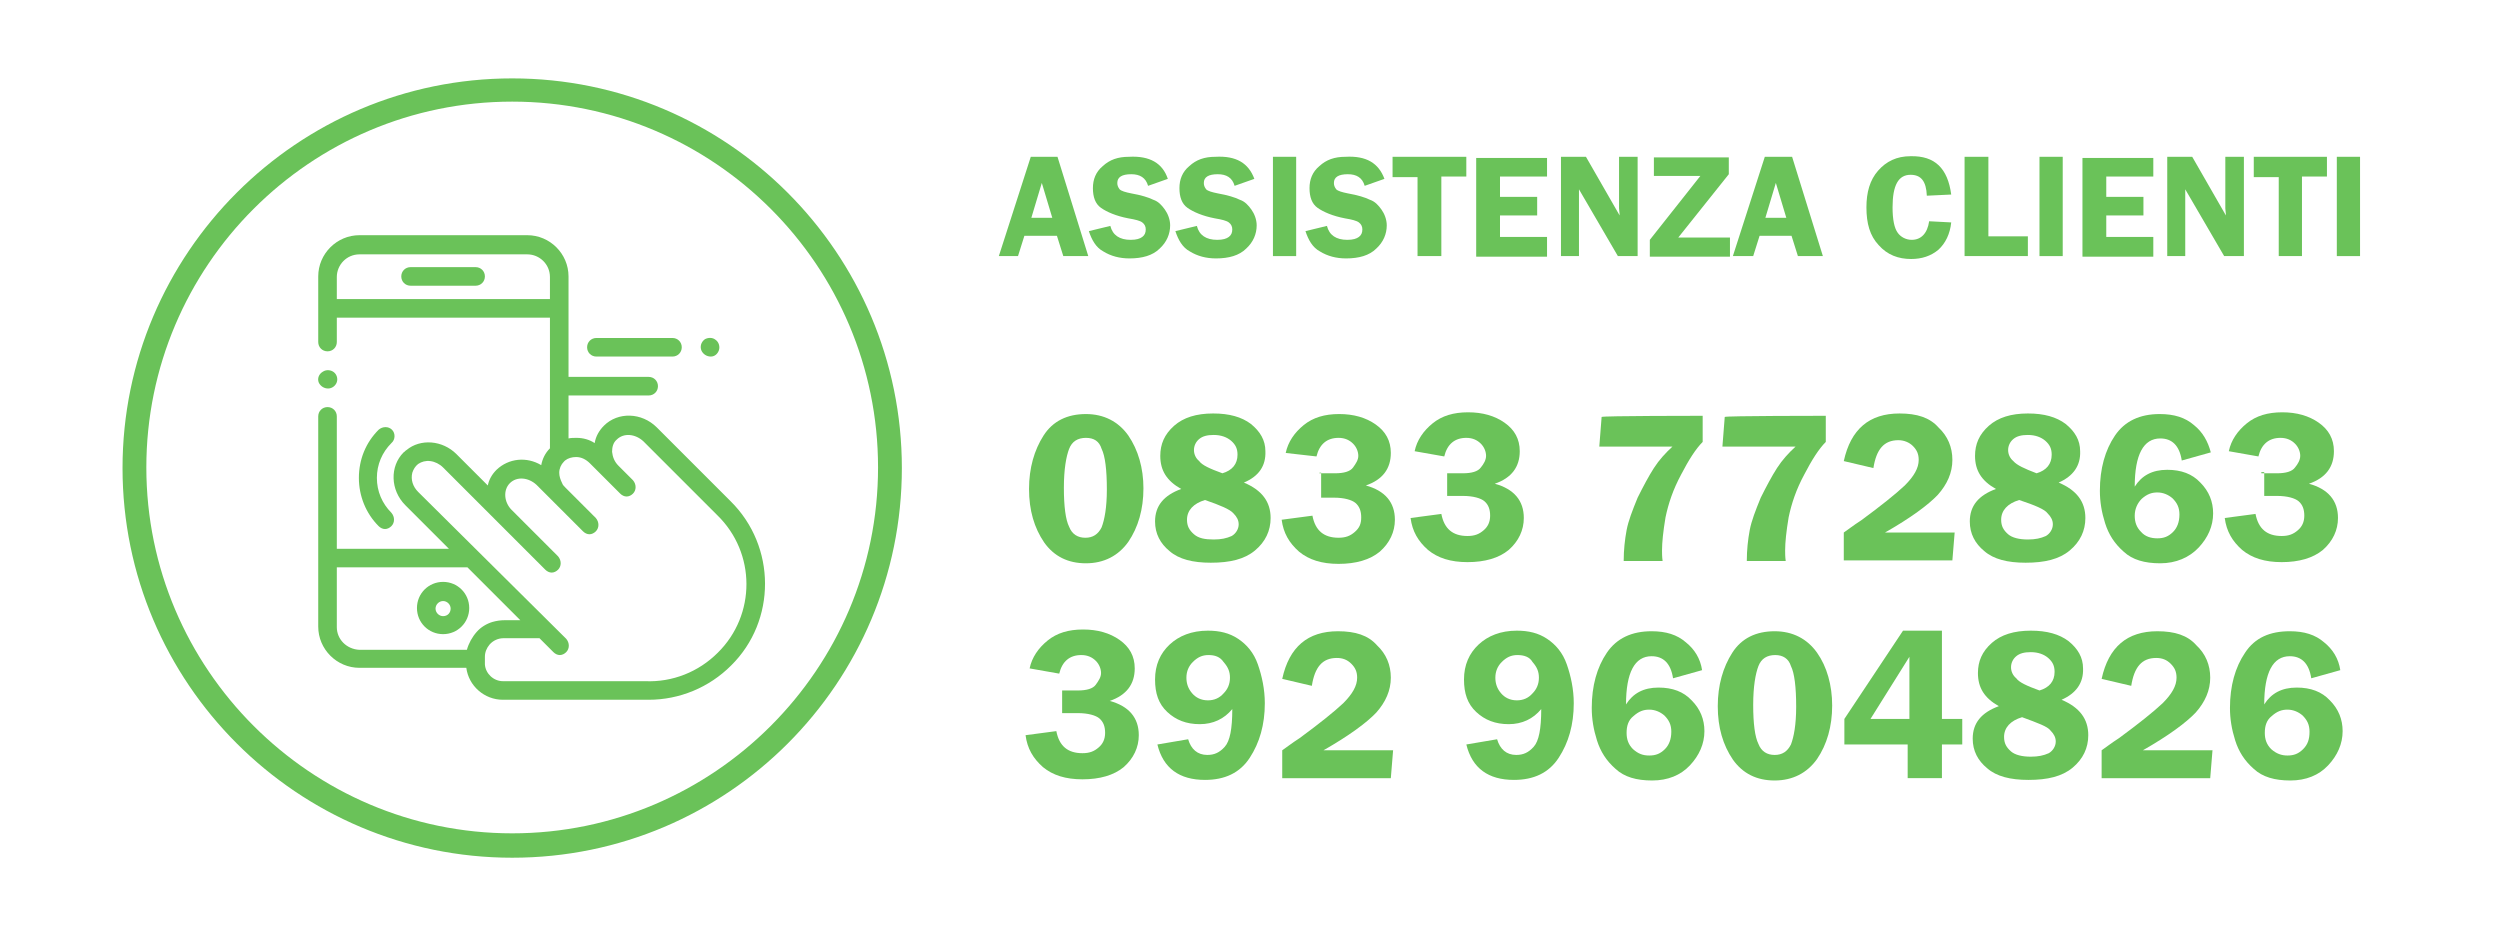 <?xml version="1.0" encoding="utf-8"?>
<!-- Generator: Adobe Illustrator 22.0.1, SVG Export Plug-In . SVG Version: 6.00 Build 0)  -->
<svg version="1.1" id="Layer_1" xmlns="http://www.w3.org/2000/svg" xmlns:xlink="http://www.w3.org/1999/xlink" x="0px" y="0px"
	 width="430.5px" height="162px" viewBox="0 0 430.5 162" style="enable-background:new 0 0 430.5 162;" xml:space="preserve">
<style type="text/css">
	.st0{fill:#6AC259;}
</style>
<g>
	<g>
		<path class="st0" d="M88.2,147.7c-37,0-67.1-30.1-67.1-67.1s30.1-67.1,67.1-67.1s67.1,30.1,67.1,67.1S125.3,147.7,88.2,147.7z
			 M88.2,17.5c-34.8,0-63,28.3-63,63s28.3,63,63,63s63-28.3,63-63S123,17.5,88.2,17.5z"/>
	</g>
	<g>
		<path class="st0" d="M81.9,46H70.7c-0.9,0-1.6,0.7-1.6,1.6s0.7,1.6,1.6,1.6h11.2c0.9,0,1.6-0.7,1.6-1.6S82.8,46,81.9,46z"/>
		<path class="st0" d="M125.8,86.3l-12.7-12.7c-2.6-2.6-6.7-2.7-9.1-0.3c-0.8,0.8-1.4,1.8-1.6,3c-0.9-0.6-2-0.9-3.1-0.9
			c-0.5,0-1,0-1.4,0.1v-7.4h13.8c0.9,0,1.6-0.7,1.6-1.6s-0.7-1.6-1.6-1.6H97.9V47.6c0-3.9-3.2-7.1-7.1-7.1H61.9
			c-3.9,0-7.1,3.2-7.1,7.1v11.3c0,0.9,0.7,1.6,1.6,1.6c0.9,0,1.6-0.7,1.6-1.6v-4.2h36.7v22.5c-0.8,0.8-1.3,1.8-1.5,2.9
			c-2.5-1.5-5.6-1.2-7.7,0.8c-0.8,0.8-1.3,1.7-1.5,2.7l-5.4-5.4c-2.4-2.4-6.2-2.7-8.6-0.7c-0.2,0.1-0.3,0.3-0.5,0.4
			c-2.4,2.4-2.3,6.5,0.3,9.1l7.5,7.5H58V71.7c0-0.9-0.7-1.6-1.6-1.6c-0.9,0-1.6,0.7-1.6,1.6v36.2c0,3.9,3.2,7.1,7.1,7.1h18.4
			c0.4,3.1,3.1,5.5,6.3,5.5c0,0,24.8,0,25.1,0c5.3,0,10.4-2.1,14.2-5.9C133.7,106.9,133.7,94.1,125.8,86.3z M58,51.5v-3.8
			c0-2.1,1.7-3.9,3.9-3.9h28.9c2.1,0,3.9,1.7,3.9,3.9v3.8H58z M58,108V97.7h22.5l9.1,9.1c-0.9,0-1.8,0-2.7,0c-0.7,0-1.4,0.1-2.1,0.3
			c-1,0.3-2,0.9-2.7,1.7c-0.8,0.9-1.4,2-1.7,3.1H61.9C59.7,111.8,58,110.1,58,108z M123.6,112.4c-3.3,3.3-7.8,5.1-12.5,4.9H86.6
			c-1.6,0-3-1.3-3.1-2.9c0-0.4,0-0.9,0-1.3c0-0.8,0.3-1.5,0.8-2.1c0.6-0.7,1.5-1.1,2.4-1.1h6.2l2.4,2.4c0.3,0.3,0.7,0.5,1.1,0.5
			s0.8-0.2,1.1-0.5c0.6-0.6,0.6-1.6,0-2.3L72,84.7c-0.9-0.9-1.3-2.1-1-3.3c0.2-0.6,0.5-1.1,1-1.5c0.6-0.4,1.3-0.6,2.1-0.5
			c0.8,0.1,1.6,0.5,2.2,1.1l17.6,17.6c0.3,0.3,0.7,0.5,1.1,0.5s0.8-0.2,1.1-0.5c0.6-0.6,0.6-1.6,0-2.3l-8-8
			c-1.3-1.3-1.5-3.4-0.3-4.6s3.2-1,4.6,0.3l8,8c0.3,0.3,0.7,0.5,1.1,0.5s0.8-0.2,1.1-0.5c0.6-0.6,0.6-1.6,0-2.3L97.4,84
			c-0.3-0.3-0.5-0.5-0.6-0.8c-0.3-0.6-0.5-1.2-0.5-1.8c0-0.7,0.3-1.4,0.8-1.9c0.1-0.1,0.1-0.1,0.2-0.2l0,0c0.5-0.4,1.2-0.6,1.9-0.6
			c0.9,0,1.7,0.4,2.4,1.1l5.2,5.2c0.3,0.3,0.7,0.5,1.1,0.5s0.8-0.2,1.1-0.5c0.6-0.6,0.6-1.6,0-2.3l-2.5-2.5c-0.7-0.7-1-1.5-1.1-2.4
			c0-0.8,0.2-1.6,0.8-2.1c1.2-1.2,3.2-1,4.6,0.3l12.7,12.7C130.2,95.2,130.2,105.9,123.6,112.4z"/>
		<path class="st0" d="M54.9,65.9c0.3,0.6,0.9,1,1.6,1c0.7,0,1.3-0.5,1.5-1.1s0-1.3-0.5-1.7c-0.5-0.4-1.3-0.5-1.9-0.1
			C54.9,64.4,54.6,65.2,54.9,65.9z"/>
		<path class="st0" d="M76.3,100.2c-2.5,0-4.5,2-4.5,4.5s2,4.5,4.5,4.5s4.5-2,4.5-4.5S78.8,100.2,76.3,100.2z M76.3,106.1
			c-0.7,0-1.3-0.6-1.3-1.3s0.6-1.3,1.3-1.3s1.3,0.6,1.3,1.3S77.1,106.1,76.3,106.1z"/>
		<path class="st0" d="M67.5,74c-0.6-0.6-1.6-0.6-2.3,0c-2.2,2.2-3.4,5.1-3.4,8.3c0,3.1,1.2,6.1,3.4,8.3c0.3,0.3,0.7,0.5,1.1,0.5
			s0.8-0.2,1.1-0.5c0.6-0.6,0.6-1.6,0-2.3c-1.6-1.6-2.5-3.7-2.5-6s0.9-4.4,2.5-6C68.1,75.7,68.1,74.6,67.5,74z"/>
		<path class="st0" d="M102.7,61.4h13.1c0.9,0,1.6-0.7,1.6-1.6s-0.7-1.6-1.6-1.6h-13.1c-0.9,0-1.6,0.7-1.6,1.6
			S101.8,61.4,102.7,61.4z"/>
		<path class="st0" d="M120.8,60.4c0.3,0.6,0.9,1,1.6,1s1.2-0.5,1.4-1.1c0.2-0.6,0-1.4-0.6-1.8c-0.5-0.4-1.2-0.4-1.8-0.1
			C120.7,58.9,120.5,59.7,120.8,60.4z"/>
	</g>
</g>
<g>
	<path class="st0" d="M182.1,27l5.3,17.1h-4.3l-1.1-3.5h-5.6l-1.1,3.5H172l5.5-17.1H182.1z M177.6,37.5h3.6l-1.8-6L177.6,37.5z"/>
	<path class="st0" d="M201.1,30.8l-3.4,1.2c-0.4-1.4-1.4-2-2.9-2c-1.6,0-2.4,0.5-2.4,1.5c0,0.4,0.1,0.7,0.4,1.1c0.3,0.3,1,0.5,2,0.7
		c1.7,0.3,3,0.7,3.8,1.1c0.9,0.3,1.5,1,2,1.7s0.9,1.7,0.9,2.7c0,1.5-0.6,2.9-1.8,4c-1.2,1.2-3,1.7-5.2,1.7c-1.7,0-3.2-0.4-4.5-1.2
		c-1.3-0.7-2-2-2.5-3.5l3.7-0.9c0.4,1.6,1.6,2.4,3.5,2.4c1,0,1.6-0.2,2-0.5c0.4-0.3,0.6-0.7,0.6-1.3c0-0.5-0.2-0.9-0.6-1.2
		c-0.4-0.3-1.2-0.5-2.4-0.7c-2.1-0.4-3.7-1.1-4.7-1.8s-1.4-1.9-1.4-3.4c0-1.5,0.5-2.8,1.7-3.8c1.2-1.1,2.6-1.6,4.5-1.6
		C198,26.8,200.2,28.1,201.1,30.8z"/>
	<path class="st0" d="M216,30.8l-3.4,1.2c-0.4-1.4-1.4-2-2.9-2c-1.6,0-2.4,0.5-2.4,1.5c0,0.4,0.1,0.7,0.4,1.1c0.3,0.3,1,0.5,2,0.7
		c1.7,0.3,3,0.7,3.8,1.1c0.9,0.3,1.5,1,2,1.7c0.5,0.7,0.9,1.7,0.9,2.7c0,1.5-0.6,2.9-1.8,4c-1.2,1.2-3,1.7-5.2,1.7
		c-1.7,0-3.2-0.4-4.5-1.2c-1.3-0.7-2-2-2.5-3.5l3.7-0.9c0.4,1.6,1.6,2.4,3.5,2.4c1,0,1.6-0.2,2-0.5c0.4-0.3,0.6-0.7,0.6-1.3
		c0-0.5-0.2-0.9-0.6-1.2c-0.4-0.3-1.2-0.5-2.4-0.7c-2.1-0.4-3.7-1.1-4.7-1.8s-1.4-1.9-1.4-3.4c0-1.5,0.5-2.8,1.7-3.8
		c1.2-1.1,2.6-1.6,4.5-1.6C212.9,26.8,215,28.1,216,30.8z"/>
	<path class="st0" d="M223.2,27v17.1h-4V27H223.2z"/>
	<path class="st0" d="M238.4,30.8l-3.4,1.2c-0.4-1.4-1.4-2-2.9-2c-1.6,0-2.4,0.5-2.4,1.5c0,0.4,0.1,0.7,0.4,1.1c0.3,0.3,1,0.5,2,0.7
		c1.7,0.3,3,0.7,3.8,1.1c0.9,0.3,1.5,1,2,1.7s0.9,1.7,0.9,2.7c0,1.5-0.6,2.9-1.8,4c-1.2,1.2-3,1.7-5.2,1.7c-1.7,0-3.2-0.4-4.5-1.2
		c-1.3-0.7-2-2-2.5-3.5l3.7-0.9c0.4,1.6,1.6,2.4,3.5,2.4c1,0,1.6-0.2,2-0.5c0.4-0.3,0.6-0.7,0.6-1.3c0-0.5-0.2-0.9-0.6-1.2
		c-0.4-0.3-1.2-0.5-2.4-0.7c-2.1-0.4-3.7-1.1-4.7-1.8c-1-0.7-1.4-1.9-1.4-3.4c0-1.5,0.5-2.8,1.7-3.8c1.2-1.1,2.6-1.6,4.5-1.6
		C235.3,26.8,237.4,28.1,238.4,30.8z"/>
	<path class="st0" d="M252.5,27v3.4h-4.3v13.7h-4.1V30.5h-4.3V27H252.5z"/>
	<path class="st0" d="M266.4,30.4h-8.1v3.5h6.4v3.2h-6.4v3.7h8.1v3.4h-12.2V27.2h12.2V30.4z"/>
	<path class="st0" d="M282,27v17.1h-3.4l-6.7-11.5c0,0.3,0,0.5,0,0.5c0,0.3,0,0.5,0,0.7v10.3h-3.1V27h4.3l5.8,10.1
		c0-0.5-0.1-0.9-0.1-1.2V27H282z"/>
	<path class="st0" d="M297.7,30L289,40.9h8.9v3.3h-13.8v-2.9l8.7-11h-8v-3.2h12.9V30L297.7,30z"/>
	<path class="st0" d="M308.6,27l5.3,17.1h-4.3l-1.1-3.5H303l-1.1,3.5h-3.5l5.5-17.1H308.6z M304,37.5h3.6l-1.8-6L304,37.5z"/>
	<path class="st0" d="M336,33.5l-4.2,0.2c-0.1-2.5-1-3.6-2.8-3.6c-2.1,0-3.1,1.8-3.1,5.6c0,2.1,0.3,3.6,0.9,4.4
		c0.5,0.7,1.4,1.2,2.4,1.2c1.6,0,2.7-1.1,3-3.2l3.8,0.2c-0.2,2-1,3.6-2.2,4.7c-1.3,1.1-2.9,1.6-4.7,1.6c-2.2,0-4.1-0.7-5.6-2.4
		c-1.5-1.6-2.1-3.7-2.1-6.5c0-2.6,0.6-4.7,2-6.3c1.4-1.6,3.2-2.5,5.6-2.5C333.2,26.8,335.4,29,336,33.5z"/>
	<path class="st0" d="M342.4,40.7h6.8v3.4h-10.9V27h4.1V40.7z"/>
	<path class="st0" d="M355.2,27v17.1h-4V27H355.2z"/>
	<path class="st0" d="M370.8,30.4h-8.1v3.5h6.4v3.2h-6.4v3.7h8.1v3.4h-12.2V27.2h12.2V30.4z"/>
	<path class="st0" d="M386.4,27v17.1H383l-6.7-11.5c0,0.3,0,0.5,0,0.5c0,0.3,0,0.5,0,0.7v10.3h-3.1V27h4.3l5.8,10.1
		c0-0.5-0.1-0.9-0.1-1.2V27H386.4z"/>
	<path class="st0" d="M400.7,27v3.4h-4.3v13.7h-4V30.5h-4.3V27H400.7z"/>
	<path class="st0" d="M406.4,27v17.1h-4V27H406.4z"/>
	<path class="st0" d="M187,97c-3.1,0-5.5-1.2-7.2-3.6c-1.7-2.5-2.6-5.5-2.6-9.2c0-3.6,0.9-6.7,2.5-9.2c1.6-2.5,4.1-3.7,7.3-3.7
		c3.1,0,5.6,1.3,7.3,3.7c1.7,2.5,2.6,5.6,2.6,9.1c0,3.6-0.9,6.7-2.6,9.2C192.6,95.7,190.1,97,187,97z M187,75.4
		c-1.4,0-2.4,0.6-2.9,1.9c-0.5,1.3-0.9,3.5-0.9,6.7s0.3,5.5,0.9,6.7c0.5,1.3,1.5,1.9,2.8,1.9s2.2-0.6,2.8-1.8
		c0.5-1.3,0.9-3.4,0.9-6.5c0-3.4-0.3-5.8-0.9-7C189.3,76,188.4,75.4,187,75.4z"/>
	<path class="st0" d="M214.2,83.1c3.1,1.3,4.6,3.3,4.6,6.1c0,2.2-0.9,4.1-2.7,5.6c-1.8,1.5-4.3,2.1-7.6,2.1c-3.1,0-5.5-0.6-7.1-2
		c-1.6-1.3-2.5-3-2.5-5.1c0-2.7,1.5-4.5,4.5-5.6c-2.5-1.4-3.6-3.2-3.6-5.7c0-2,0.7-3.7,2.4-5.2c1.6-1.4,3.8-2.1,6.7-2.1
		c2.8,0,4.9,0.6,6.5,1.8c1.6,1.3,2.5,2.8,2.5,4.7C218,80.2,216.8,82,214.2,83.1z M207.5,86.1c-2,0.6-3.1,1.8-3.1,3.4
		c0,1.1,0.4,1.8,1.2,2.5s1.9,0.9,3.4,0.9c1.3,0,2.2-0.2,3.1-0.6c0.7-0.4,1.2-1.2,1.2-2c0-0.7-0.3-1.3-0.9-1.9
		C211.8,87.7,210.1,87,207.5,86.1z M210.5,81.5c1.7-0.5,2.6-1.6,2.6-3.2c0-1-0.3-1.7-1.1-2.4c-0.7-0.6-1.7-1-3-1
		c-1.1,0-1.9,0.2-2.5,0.7c-0.6,0.5-0.9,1.2-0.9,1.9s0.3,1.4,0.9,1.9C207,80.1,208.3,80.7,210.5,81.5z"/>
	<path class="st0" d="M227.2,81.5h2.7c1.5,0,2.6-0.3,3.1-1s0.9-1.3,0.9-2s-0.3-1.5-0.9-2.1c-0.6-0.6-1.4-1-2.5-1
		c-2,0-3.3,1.1-3.8,3.2l-5.3-0.6c0.4-1.9,1.5-3.5,3.1-4.8c1.6-1.3,3.6-1.9,6.1-1.9s4.6,0.6,6.3,1.8c1.7,1.2,2.6,2.8,2.6,4.9
		c0,2.7-1.4,4.6-4.3,5.6c3.3,0.9,5,2.9,5,5.9c0,2.1-0.9,4-2.6,5.5c-1.7,1.4-4.1,2.1-7.1,2.1c-2.9,0-5.1-0.7-6.8-2.1
		c-1.7-1.5-2.7-3.2-3-5.5l5.3-0.7c0.5,2.6,2,3.8,4.5,3.8c1.2,0,2-0.3,2.8-1s1.1-1.4,1.1-2.5c0-1.1-0.3-1.9-1-2.5
		c-0.6-0.5-1.9-0.9-3.7-0.9h-2.2v-4.3H227.2z"/>
	<path class="st0" d="M249.2,81.5h2.7c1.5,0,2.6-0.3,3.1-1c0.5-0.6,0.9-1.3,0.9-2s-0.3-1.5-0.9-2.1c-0.6-0.6-1.4-1-2.5-1
		c-2,0-3.3,1.1-3.8,3.2l-5.1-0.9c0.4-1.9,1.5-3.5,3.1-4.8c1.6-1.3,3.6-1.9,6.1-1.9s4.6,0.6,6.3,1.8c1.7,1.2,2.6,2.8,2.6,4.9
		c0,2.7-1.4,4.6-4.3,5.6c3.3,0.9,5,2.9,5,5.9c0,2.1-0.9,4-2.6,5.5c-1.7,1.4-4.1,2.1-7.1,2.1c-2.9,0-5.1-0.7-6.8-2.1
		c-1.7-1.5-2.7-3.2-3-5.5l5.3-0.7c0.5,2.6,2,3.8,4.5,3.8c1.2,0,2-0.3,2.8-1c0.7-0.6,1.1-1.4,1.1-2.5c0-1.1-0.3-1.9-1-2.5
		c-0.6-0.5-1.9-0.9-3.7-0.9h-2.7V81.5z"/>
	<path class="st0" d="M293.2,71.6v4.5c-1.2,1.2-2.4,3.1-3.7,5.6c-1.4,2.6-2.2,5-2.7,7.4c-0.4,2.4-0.6,4.3-0.6,5.7
		c0,0.4,0,1.1,0.1,1.8h-6.7c0-1.9,0.2-3.7,0.5-5.3c0.3-1.6,1-3.4,1.9-5.6c1-2,1.9-3.7,2.8-5.1c0.9-1.4,2-2.6,3.2-3.7h-12.6l0.4-5.1
		C275.8,71.6,293.2,71.6,293.2,71.6z"/>
	<path class="st0" d="M314.4,71.6v4.5c-1.2,1.2-2.4,3.1-3.7,5.6c-1.4,2.6-2.2,5-2.7,7.4c-0.4,2.4-0.6,4.3-0.6,5.7
		c0,0.4,0,1.1,0.1,1.8h-6.7c0-1.9,0.2-3.7,0.5-5.3c0.3-1.6,1-3.4,1.9-5.6c1-2,1.9-3.7,2.8-5.1c0.9-1.4,2-2.6,3.2-3.7h-12.6l0.4-5.1
		C297,71.6,314.4,71.6,314.4,71.6z"/>
	<path class="st0" d="M336.6,91.6l-0.4,4.9h-18.7v-4.8c0.6-0.4,1.6-1.2,3-2.1c3.4-2.5,5.9-4.5,7.5-6c1.6-1.6,2.4-3,2.4-4.4
		c0-1-0.3-1.7-1-2.4c-0.6-0.6-1.5-1-2.5-1c-2.5,0-3.8,1.6-4.3,4.8l-5.1-1.2c1.2-5.5,4.4-8.2,9.6-8.2c3,0,5.2,0.7,6.7,2.4
		c1.6,1.5,2.4,3.4,2.4,5.6c0,2.2-0.9,4.2-2.5,6c-1.6,1.7-4.7,4-9.1,6.5h12V91.6z"/>
	<path class="st0" d="M354.5,83.1c3.1,1.3,4.6,3.3,4.6,6.1c0,2.2-0.9,4.1-2.7,5.6c-1.8,1.5-4.3,2.1-7.6,2.1c-3.1,0-5.5-0.6-7.1-2
		c-1.6-1.3-2.5-3-2.5-5.1c0-2.7,1.5-4.5,4.5-5.6c-2.5-1.4-3.6-3.2-3.6-5.7c0-2,0.7-3.7,2.4-5.2c1.6-1.4,3.8-2.1,6.7-2.1
		c2.8,0,4.9,0.6,6.5,1.8c1.6,1.3,2.5,2.8,2.5,4.7C358.3,80.2,357,82,354.5,83.1z M347.7,86.1c-2,0.6-3.1,1.8-3.1,3.4
		c0,1.1,0.4,1.8,1.2,2.5c0.7,0.6,1.9,0.9,3.4,0.9c1.3,0,2.2-0.2,3.1-0.6c0.7-0.4,1.2-1.2,1.2-2c0-0.7-0.3-1.3-0.9-1.9
		C352.1,87.7,350.4,87,347.7,86.1z M350.7,81.5c1.7-0.5,2.6-1.6,2.6-3.2c0-1-0.3-1.7-1.1-2.4c-0.7-0.6-1.7-1-3-1
		c-1.1,0-1.9,0.2-2.5,0.7c-0.6,0.5-0.9,1.2-0.9,1.9s0.3,1.4,0.9,1.9C347.3,80.1,348.6,80.7,350.7,81.5z"/>
	<path class="st0" d="M380.7,77.9l-5,1.4c-0.4-2.6-1.7-3.8-3.7-3.8c-2.9,0-4.4,2.8-4.4,8.3c1.2-1.9,3-2.9,5.6-2.9
		c2.4,0,4.3,0.7,5.7,2.2c1.5,1.5,2.2,3.3,2.2,5.3c0,2.2-0.9,4.2-2.5,5.9S374.7,97,372,97c-2.7,0-4.8-0.6-6.3-2
		c-1.6-1.4-2.6-3-3.2-4.9s-0.9-3.7-0.9-5.6c0-3.8,0.9-7,2.6-9.5c1.7-2.5,4.3-3.7,7.7-3.7c2.5,0,4.4,0.6,5.9,1.9
		C379.3,74.4,380.2,76,380.7,77.9z M371.5,92.7c1.1,0,1.9-0.3,2.7-1.1c0.7-0.7,1.1-1.7,1.1-3c0-1.2-0.4-2-1.2-2.8
		c-0.7-0.6-1.6-1-2.6-1s-1.8,0.3-2.7,1.1c-0.7,0.7-1.2,1.7-1.2,2.9c0,1.1,0.3,2,1.1,2.8C369.4,92.4,370.4,92.7,371.5,92.7z"/>
	<path class="st0" d="M389.4,81.5h2.7c1.5,0,2.6-0.3,3.1-1c0.5-0.6,0.9-1.3,0.9-2s-0.3-1.5-0.9-2.1c-0.6-0.6-1.4-1-2.5-1
		c-2,0-3.3,1.1-3.8,3.2l-5.1-0.9c0.4-1.9,1.5-3.5,3.1-4.8c1.6-1.3,3.6-1.9,6.1-1.9c2.5,0,4.6,0.6,6.3,1.8c1.7,1.2,2.6,2.8,2.6,4.9
		c0,2.7-1.4,4.6-4.3,5.6c3.3,0.9,5,2.9,5,5.9c0,2.1-0.9,4-2.6,5.5c-1.7,1.4-4.1,2.1-7.1,2.1c-2.9,0-5.1-0.7-6.8-2.1
		c-1.7-1.5-2.7-3.2-3-5.5l5.3-0.7c0.5,2.6,2,3.8,4.5,3.8c1.2,0,2-0.3,2.8-1c0.7-0.6,1.1-1.4,1.1-2.5c0-1.1-0.3-1.9-1-2.5
		c-0.6-0.5-1.9-0.9-3.7-0.9h-2.2v-4.1H389.4z"/>
	<path class="st0" d="M182.9,118.9h2.7c1.5,0,2.6-0.3,3.1-1s0.9-1.3,0.9-2c0-0.7-0.3-1.5-0.9-2.1c-0.6-0.6-1.4-1-2.5-1
		c-2,0-3.3,1.1-3.8,3.2l-5.1-0.9c0.4-1.9,1.5-3.5,3.1-4.8c1.6-1.3,3.6-1.9,6.1-1.9s4.6,0.6,6.3,1.8c1.7,1.2,2.6,2.8,2.6,4.9
		c0,2.7-1.4,4.6-4.3,5.6c3.3,0.9,5,2.9,5,5.9c0,2.1-0.9,4-2.6,5.5c-1.7,1.4-4.1,2.1-7.1,2.1c-2.9,0-5.1-0.7-6.8-2.1
		c-1.7-1.5-2.7-3.2-3-5.5l5.3-0.7c0.5,2.6,2,3.8,4.5,3.8c1.2,0,2-0.3,2.8-1c0.7-0.6,1.1-1.4,1.1-2.5s-0.3-1.9-1-2.5
		c-0.6-0.5-1.9-0.9-3.7-0.9h-2.7V118.9z"/>
	<path class="st0" d="M204.6,127.3c0.5,1.7,1.6,2.7,3.3,2.7c1.2,0,2.1-0.4,3-1.4c0.9-1,1.3-3.1,1.3-6.5c-1.4,1.7-3.3,2.6-5.6,2.6
		s-4.1-0.7-5.6-2.1c-1.5-1.4-2.1-3.2-2.1-5.6c0-2.5,0.9-4.5,2.5-6c1.6-1.5,3.8-2.4,6.6-2.4c2,0,3.7,0.4,5.2,1.4
		c1.5,1,2.7,2.4,3.4,4.4s1.2,4.3,1.2,6.7c0,3.7-0.9,6.8-2.6,9.4c-1.7,2.6-4.3,3.8-7.7,3.8c-4.4,0-7.2-2-8.2-6.1L204.6,127.3z
		 M208.1,112.8c-1.1,0-1.9,0.4-2.7,1.2c-0.7,0.7-1.1,1.6-1.1,2.7c0,1,0.3,1.9,1,2.7c0.6,0.7,1.5,1.2,2.7,1.2c1.1,0,2-0.4,2.7-1.2
		c0.7-0.7,1.1-1.6,1.1-2.7c0-1-0.3-1.8-1.1-2.7C210.1,113.1,209.2,112.8,208.1,112.8z"/>
	<path class="st0" d="M239.9,129.1l-0.4,4.9h-18.7v-4.8c0.6-0.4,1.6-1.2,3-2.1c3.4-2.5,5.9-4.5,7.5-6c1.6-1.6,2.4-3,2.4-4.4
		c0-1-0.3-1.7-1-2.4s-1.5-1-2.5-1c-2.5,0-3.8,1.6-4.3,4.8l-5.1-1.2c1.2-5.5,4.4-8.2,9.6-8.2c3,0,5.2,0.7,6.7,2.4
		c1.6,1.5,2.4,3.4,2.4,5.6c0,2.2-0.9,4.2-2.5,6c-1.6,1.7-4.7,4-9.1,6.5h12V129.1z"/>
	<path class="st0" d="M257.8,127.3c0.5,1.7,1.6,2.7,3.3,2.7c1.2,0,2.1-0.4,3-1.4c0.9-1,1.3-3.1,1.3-6.5c-1.4,1.7-3.3,2.6-5.6,2.6
		s-4.1-0.7-5.6-2.1c-1.5-1.4-2.1-3.2-2.1-5.6c0-2.5,0.9-4.5,2.5-6c1.6-1.5,3.8-2.4,6.6-2.4c2,0,3.7,0.4,5.2,1.4
		c1.5,1,2.7,2.4,3.4,4.4c0.7,2,1.2,4.3,1.2,6.7c0,3.7-0.9,6.8-2.6,9.4c-1.7,2.6-4.3,3.8-7.7,3.8c-4.4,0-7.2-2-8.2-6.1L257.8,127.3z
		 M261.3,112.8c-1.1,0-1.9,0.4-2.7,1.2c-0.7,0.7-1.1,1.6-1.1,2.7c0,1,0.3,1.9,1,2.7c0.6,0.7,1.5,1.2,2.7,1.2c1.1,0,2-0.4,2.7-1.2
		c0.7-0.7,1.1-1.6,1.1-2.7c0-1-0.3-1.8-1.1-2.7C263.4,113.1,262.4,112.8,261.3,112.8z"/>
	<path class="st0" d="M293.1,115.4l-5,1.4c-0.4-2.6-1.7-3.8-3.7-3.8c-2.9,0-4.4,2.8-4.4,8.3c1.2-1.9,3-2.9,5.6-2.9
		c2.4,0,4.3,0.7,5.7,2.2c1.5,1.5,2.2,3.3,2.2,5.3c0,2.2-0.9,4.2-2.5,5.9c-1.6,1.7-3.8,2.6-6.5,2.6c-2.7,0-4.8-0.6-6.3-2
		c-1.6-1.4-2.6-3-3.2-4.9c-0.6-1.9-0.9-3.7-0.9-5.6c0-3.8,0.9-7,2.6-9.5c1.7-2.5,4.3-3.7,7.7-3.7c2.5,0,4.4,0.6,5.9,1.9
		C291.8,111.8,292.8,113.4,293.1,115.4z M284,130.1c1.1,0,1.9-0.3,2.7-1.1c0.7-0.7,1.1-1.7,1.1-3c0-1.2-0.4-2-1.2-2.8
		c-0.7-0.6-1.6-1-2.6-1s-1.8,0.3-2.7,1.1c-0.9,0.7-1.2,1.7-1.2,2.9c0,1.1,0.3,2,1.1,2.8C282.1,129.8,282.9,130.1,284,130.1z"/>
	<path class="st0" d="M305.6,134.4c-3.1,0-5.5-1.2-7.2-3.6c-1.7-2.5-2.6-5.5-2.6-9.2c0-3.6,0.9-6.7,2.5-9.2c1.6-2.5,4.1-3.7,7.3-3.7
		c3.1,0,5.6,1.3,7.3,3.7s2.6,5.6,2.6,9.1c0,3.6-0.9,6.7-2.6,9.2C311.2,133.1,308.7,134.4,305.6,134.4z M305.7,112.8
		c-1.4,0-2.4,0.6-2.9,1.9c-0.5,1.3-0.9,3.5-0.9,6.7c0,3.2,0.3,5.5,0.9,6.7c0.5,1.3,1.5,1.9,2.8,1.9c1.3,0,2.2-0.6,2.8-1.8
		c0.5-1.3,0.9-3.4,0.9-6.5c0-3.4-0.3-5.8-0.9-7C308,113.4,307,112.8,305.7,112.8z"/>
	<path class="st0" d="M334.4,108.6v15.2h3.5v4.4h-3.5v5.8h-5.9v-5.8h-10.9v-4.4l10.1-15.2H334.4z M322.1,123.8h6.7v-8.4
		c0-0.3,0-0.7,0-1.2v-1.1L322.1,123.8z"/>
	<path class="st0" d="M355,120.5c3.1,1.3,4.6,3.3,4.6,6.1c0,2.2-0.9,4.1-2.7,5.6c-1.8,1.5-4.3,2.1-7.6,2.1c-3.1,0-5.5-0.6-7.1-2
		c-1.6-1.3-2.5-3-2.5-5.1c0-2.7,1.5-4.5,4.5-5.6c-2.5-1.4-3.6-3.2-3.6-5.7c0-2,0.7-3.7,2.4-5.2c1.6-1.4,3.8-2.1,6.7-2.1
		c2.8,0,4.9,0.6,6.5,1.8c1.6,1.3,2.5,2.8,2.5,4.7C358.8,117.6,357.5,119.4,355,120.5z M348.2,123.5c-2,0.6-3.1,1.8-3.1,3.4
		c0,1.1,0.4,1.8,1.2,2.5c0.7,0.6,1.9,0.9,3.4,0.9c1.3,0,2.2-0.2,3.1-0.6c0.7-0.4,1.2-1.2,1.2-2c0-0.7-0.3-1.3-0.9-1.9
		C352.6,125.1,350.9,124.5,348.2,123.5z M351.2,118.9c1.7-0.5,2.6-1.6,2.6-3.2c0-1-0.3-1.7-1.1-2.4c-0.7-0.6-1.7-1-3-1
		c-1.1,0-1.9,0.2-2.5,0.7c-0.6,0.5-0.9,1.2-0.9,1.9c0,0.7,0.3,1.4,0.9,1.9C347.7,117.5,349,118.1,351.2,118.9z"/>
	<path class="st0" d="M381,129.1l-0.4,4.9h-18.7v-4.8c0.6-0.4,1.6-1.2,3-2.1c3.4-2.5,5.9-4.5,7.5-6c1.6-1.6,2.4-3,2.4-4.4
		c0-1-0.3-1.7-1-2.4s-1.5-1-2.5-1c-2.5,0-3.8,1.6-4.3,4.8l-5.1-1.2c1.2-5.5,4.4-8.2,9.6-8.2c3,0,5.2,0.7,6.7,2.4
		c1.6,1.5,2.4,3.4,2.4,5.6c0,2.2-0.9,4.2-2.5,6c-1.6,1.7-4.7,4-9.1,6.5h12V129.1z"/>
	<path class="st0" d="M403,115.4l-5,1.4c-0.4-2.6-1.7-3.8-3.7-3.8c-2.9,0-4.4,2.8-4.4,8.3c1.2-1.9,3-2.9,5.6-2.9
		c2.4,0,4.3,0.7,5.7,2.2c1.5,1.5,2.2,3.3,2.2,5.3c0,2.2-0.9,4.2-2.5,5.9c-1.6,1.7-3.8,2.6-6.5,2.6s-4.8-0.6-6.3-2
		c-1.6-1.4-2.6-3-3.2-4.9c-0.6-1.9-0.9-3.7-0.9-5.6c0-3.8,0.9-7,2.6-9.5c1.7-2.6,4.3-3.7,7.7-3.7c2.5,0,4.4,0.6,5.9,1.9
		C401.7,111.8,402.7,113.4,403,115.4z M393.9,130.1c1.1,0,1.9-0.3,2.7-1.1s1.1-1.7,1.1-3c0-1.2-0.4-2-1.2-2.8c-0.7-0.6-1.6-1-2.6-1
		s-1.8,0.3-2.7,1.1c-0.9,0.7-1.2,1.7-1.2,2.9c0,1.1,0.3,2,1.1,2.8C392,129.8,392.9,130.1,393.9,130.1z"/>
</g>
</svg>
